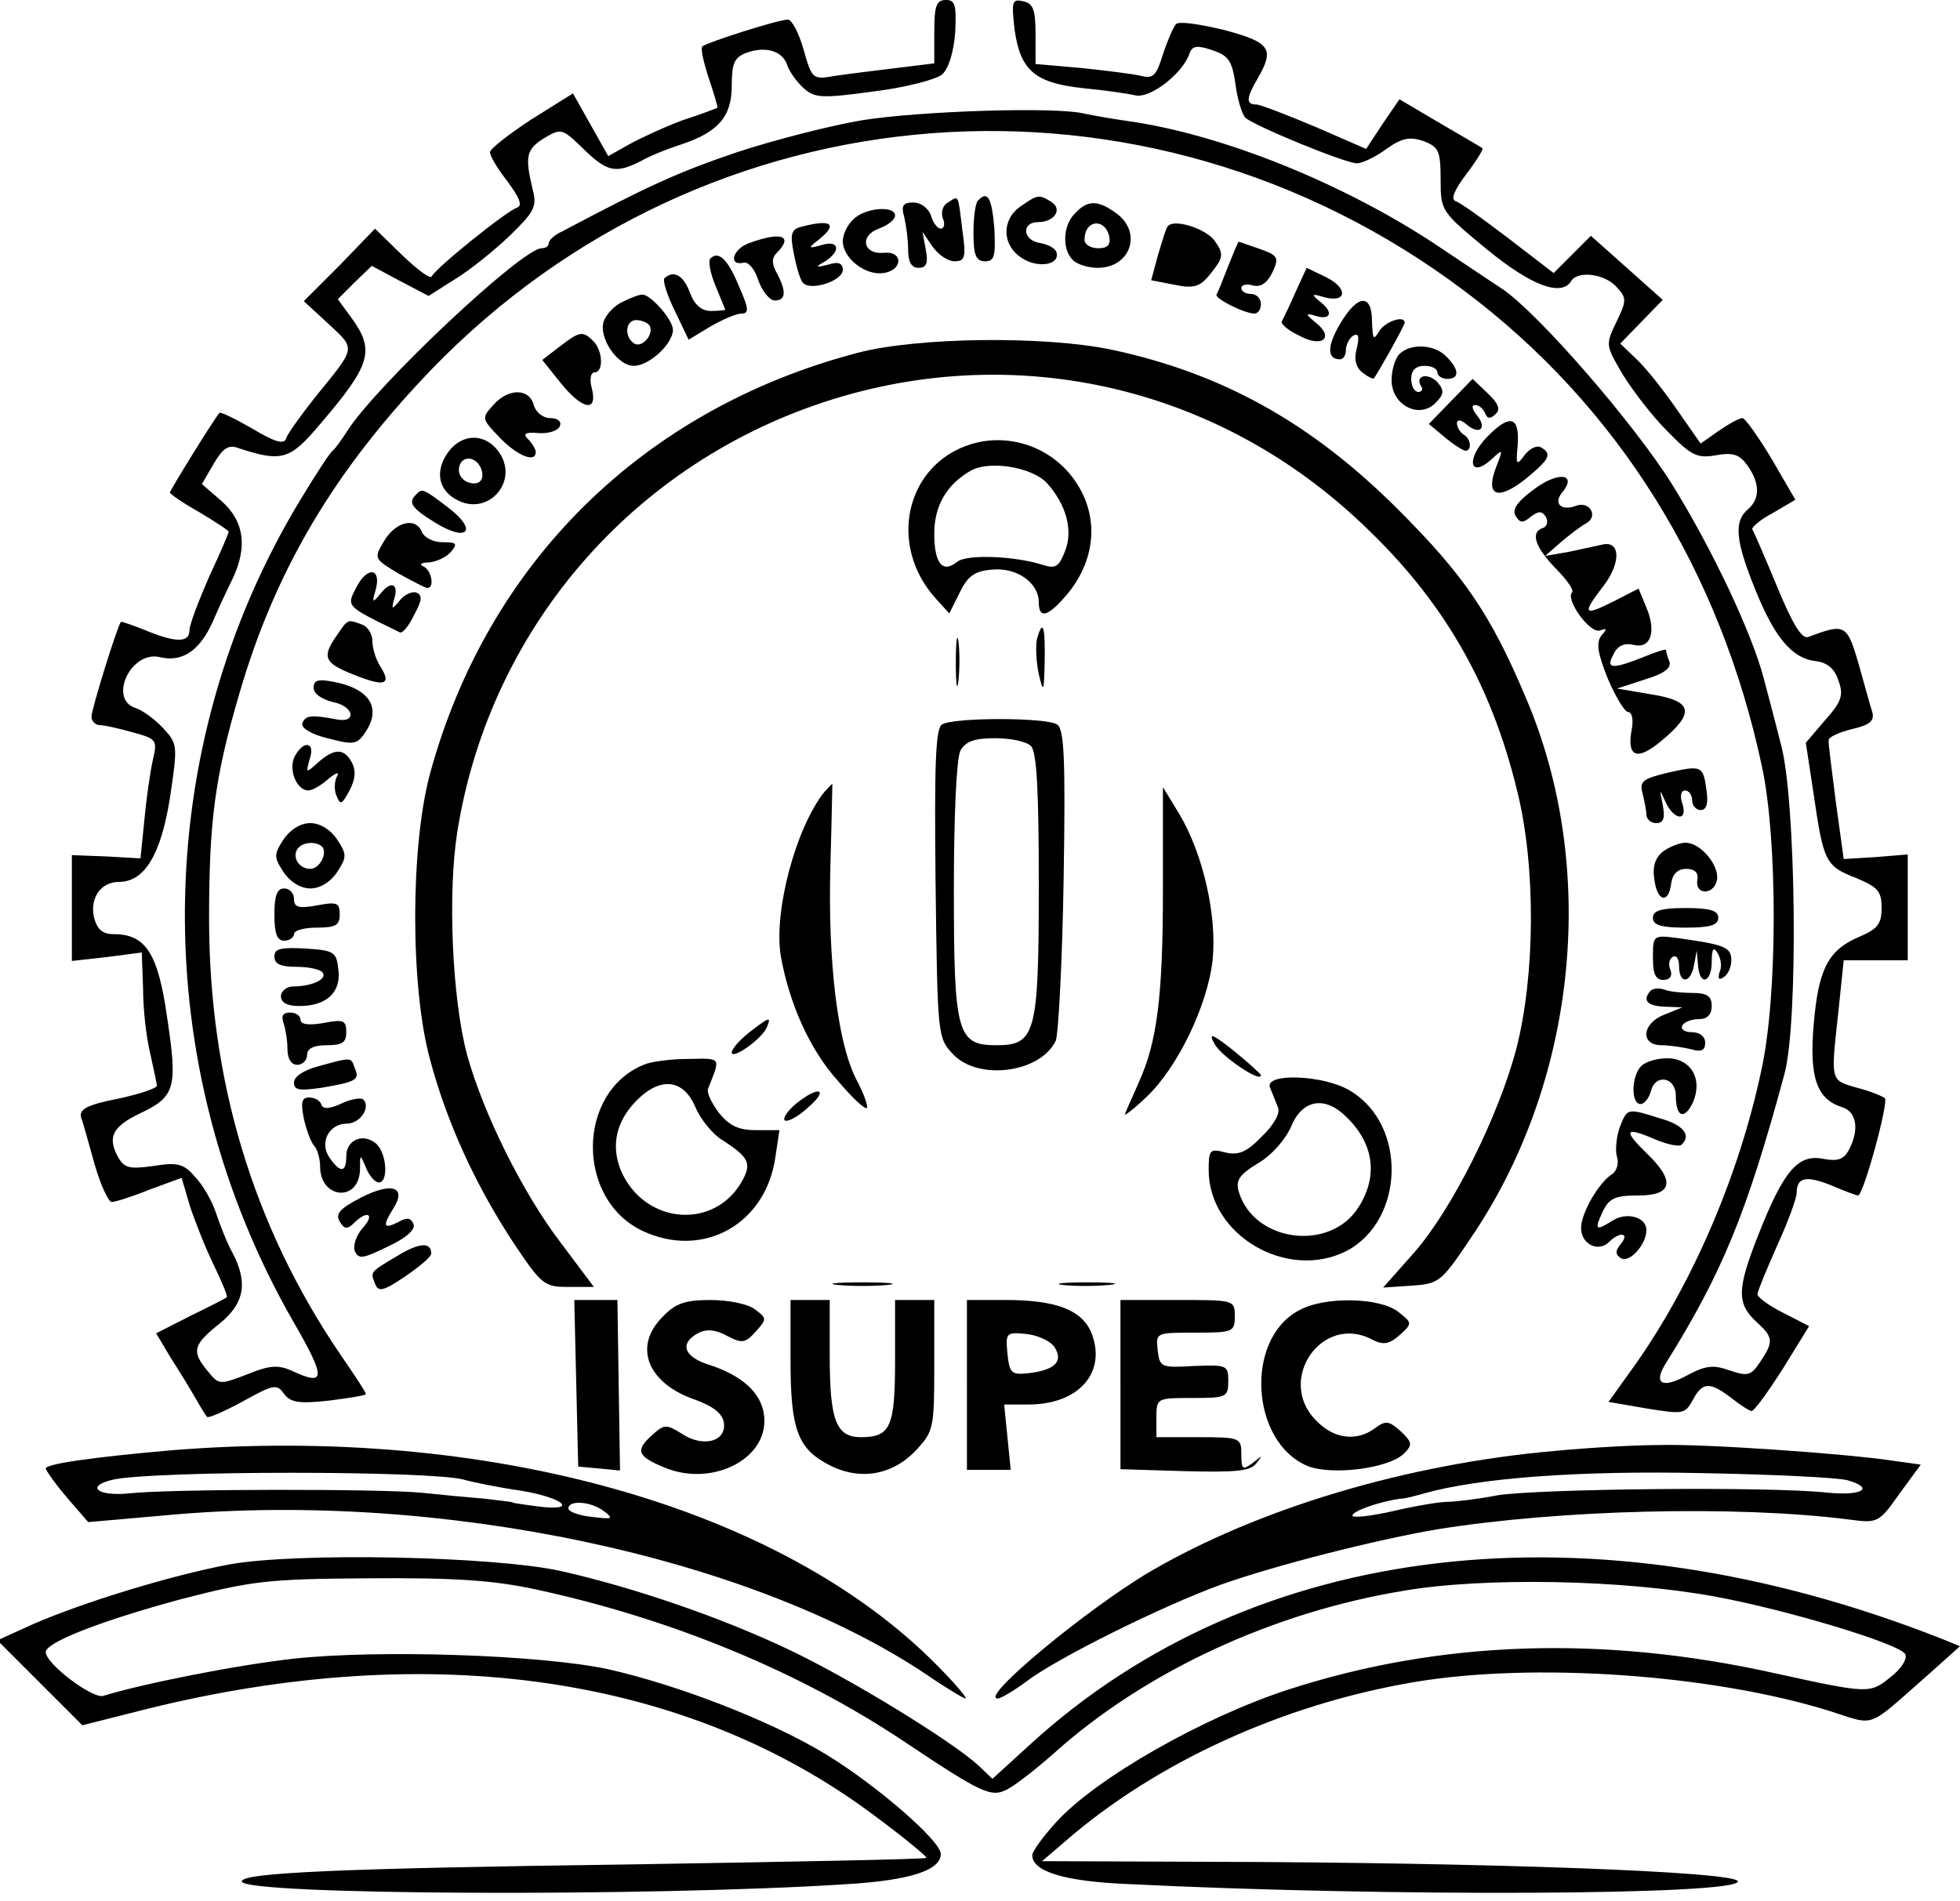 <?xml version="1.0" standalone="no"?>
<!DOCTYPE svg PUBLIC "-//W3C//DTD SVG 20010904//EN"
 "http://www.w3.org/TR/2001/REC-SVG-20010904/DTD/svg10.dtd">
<svg version="1.0" xmlns="http://www.w3.org/2000/svg"
 width="300pt" height="291pt" viewBox="0 0 300 291"
 preserveAspectRatio="xMidYMid meet">
<g transform="translate(0,291) scale(0.1,-0.1)"
fill="#000000" stroke="none">
<path d="M1430 2861 l0 -48 -57 -7 c-32 -4 -74 -9 -94 -12 -35 -6 -36 -6 -49
40 -7 25 -18 46 -24 46 -15 0 -124 -35 -131 -41 -3 -3 2 -25 10 -49 8 -24 14
-44 13 -45 -2 -1 -25 -10 -53 -19 -27 -10 -64 -27 -82 -37 l-32 -18 -27 48
-27 48 -64 -40 c-35 -23 -63 -45 -63 -50 0 -6 12 -26 27 -45 19 -26 23 -37 14
-40 -17 -6 -125 -93 -130 -105 -2 -5 -22 10 -45 32 l-42 41 -54 -56 -55 -55
38 -35 c42 -39 42 -35 -19 -110 -23 -29 -44 -58 -46 -65 -3 -10 -17 -6 -52 15
-26 15 -49 26 -50 24 -9 -10 -76 -119 -76 -122 0 -2 20 -16 45 -30 25 -15 45
-28 45 -30 0 -2 -13 -33 -30 -69 -16 -37 -30 -73 -30 -82 0 -19 -21 -19 -67 0
-20 8 -37 14 -38 13 -6 -8 -45 -134 -45 -145 0 -7 6 -13 13 -13 6 0 29 -5 50
-11 37 -10 38 -12 31 -42 -4 -18 -10 -59 -13 -92 l-6 -59 -52 3 -53 2 0 -81 0
-81 54 6 53 7 2 -56 c0 -31 5 -75 11 -99 5 -23 10 -45 10 -49 0 -4 -27 -13
-60 -20 -46 -9 -59 -16 -56 -28 3 -8 12 -41 21 -73 9 -31 21 -57 26 -57 5 0
31 8 58 19 l49 18 12 -41 c7 -22 23 -63 36 -90 13 -27 23 -50 21 -52 -1 -1
-26 -14 -55 -28 l-53 -27 22 -37 c13 -20 30 -48 38 -62 8 -14 16 -27 18 -29 2
-2 26 8 55 24 47 26 52 27 63 11 10 -13 23 -15 69 -10 31 4 56 8 56 10 0 3
-18 30 -40 62 -133 196 -200 419 -200 666 0 149 9 217 46 343 55 190 146 343
294 497 422 437 1093 488 1581 121 235 -176 392 -428 456 -729 24 -112 24
-351 -1 -464 -34 -161 -105 -325 -191 -448 l-43 -60 58 -10 c56 -9 59 -9 71
13 15 28 26 28 59 3 14 -11 28 -20 31 -20 4 0 25 29 48 65 l40 65 -39 20 c-22
11 -40 24 -40 29 0 4 14 38 30 74 17 37 30 73 30 81 0 24 15 27 54 11 19 -8
37 -15 40 -15 8 0 47 142 41 149 -4 3 -23 11 -43 16 -41 12 -40 8 -28 118 l8
77 49 0 49 0 0 81 0 81 -49 -4 -49 -3 -12 87 c-6 48 -12 91 -11 95 0 5 16 12
36 17 26 6 34 12 31 25 -3 9 -12 42 -21 74 -18 62 -21 63 -77 42 -10 -4 -24
19 -48 77 -19 46 -36 85 -38 88 -1 3 13 15 32 25 l34 20 -36 62 c-21 35 -41
63 -45 63 -5 0 -21 -9 -37 -20 l-27 -19 -37 53 c-20 29 -47 63 -61 76 l-25 24
32 33 33 34 -55 49 -55 49 -29 -29 -28 -28 -69 53 c-38 29 -74 55 -81 57 -8 3
-2 17 16 41 16 21 27 39 25 40 -2 2 -32 19 -66 39 l-61 36 -26 -38 -25 -38
-78 34 c-43 18 -84 34 -90 34 -16 0 -16 9 2 40 26 45 20 55 -51 74 -37 9 -70
14 -74 9 -4 -4 -13 -25 -20 -46 -10 -33 -15 -38 -34 -33 -13 3 -54 8 -92 12
l-69 6 0 46 c0 38 -4 47 -19 50 -17 4 -18 0 -13 -44 9 -62 31 -81 105 -89 31
-3 67 -8 80 -11 23 -5 73 34 83 65 4 11 12 12 35 4 24 -8 30 -16 35 -52 3 -23
10 -46 15 -51 12 -12 153 -70 171 -70 8 0 29 10 45 22 24 17 36 19 57 12 23
-9 26 -15 26 -59 0 -48 1 -49 70 -106 68 -56 115 -74 130 -49 10 16 51 11 69
-9 16 -17 16 -21 0 -54 -17 -35 -16 -36 9 -79 14 -23 44 -63 68 -87 37 -38 46
-43 75 -38 27 5 37 1 49 -16 19 -27 19 -51 0 -67 -21 -18 -19 -47 11 -121 30
-75 57 -107 93 -111 17 -2 29 -11 35 -30 8 -22 5 -32 -21 -61 l-29 -34 12 -79
c15 -103 18 -110 65 -128 33 -14 39 -20 39 -46 0 -24 -6 -32 -34 -44 -48 -20
-63 -50 -70 -135 -7 -81 5 -114 44 -126 22 -7 26 -35 10 -65 -8 -15 -17 -18
-39 -14 -39 8 -61 -18 -100 -117 -33 -84 -33 -105 -1 -134 24 -22 25 -29 4
-60 -14 -21 -19 -22 -46 -13 -25 9 -37 8 -65 -7 -38 -21 -53 -14 -34 17 87
139 125 232 182 443 22 78 18 421 -5 505 -9 36 -21 81 -26 100 -18 70 -80 201
-141 299 -59 94 -204 261 -260 299 -14 9 -57 38 -96 64 -143 96 -333 173 -479
193 -21 3 -50 8 -64 11 -44 11 -252 4 -340 -10 -48 -8 -134 -30 -192 -49 -91
-31 -135 -51 -269 -122 -11 -5 -19 -13 -19 -17 0 -5 -5 -8 -11 -8 -30 0 -253
-210 -297 -279 -9 -14 -19 -28 -23 -31 -4 -3 -25 -35 -48 -73 -233 -383 -238
-868 -11 -1262 49 -85 49 -98 -4 -73 -21 9 -34 8 -68 -6 -42 -16 -43 -16 -60
5 -25 30 -23 40 17 72 39 31 45 63 21 109 -8 14 -19 42 -25 60 -6 19 -21 45
-33 57 -17 20 -27 22 -64 16 -37 -5 -44 -3 -54 15 -16 30 -7 46 35 66 53 25
57 39 41 145 -14 100 -33 129 -82 129 -17 0 -25 7 -30 25 -7 30 10 55 38 55
39 0 64 41 78 128 12 81 12 83 -10 107 -13 14 -31 27 -42 31 -43 13 -8 89 37
78 33 -8 60 9 80 53 9 21 23 51 31 67 23 49 18 88 -17 119 l-30 26 18 31 c14
24 23 30 38 24 67 -22 79 -18 126 38 76 89 83 111 48 160 l-22 30 26 26 26 25
43 -23 44 -23 41 26 c23 14 60 44 83 66 36 35 42 44 36 68 -13 53 -11 64 16
81 27 16 28 16 61 -16 37 -36 50 -38 89 -18 14 8 42 19 61 25 57 19 77 43 77
90 0 34 4 43 22 50 30 11 56 3 63 -19 3 -9 14 -25 25 -35 17 -15 27 -16 107
-5 49 6 95 18 105 26 10 9 18 35 20 65 2 41 0 49 -14 49 -15 0 -18 -9 -18 -49z"/>
<path d="M1451 2600 c-8 -4 -11 -15 -8 -24 4 -9 2 -16 -3 -16 -5 0 -12 9 -15
20 -4 11 -15 20 -27 20 -16 0 -19 -5 -14 -22 3 -13 6 -35 6 -50 0 -19 5 -28
16 -28 12 0 15 7 11 28 l-5 27 15 -22 c9 -13 24 -23 34 -23 16 0 18 6 12 48
-7 56 -5 53 -22 42z"/>
<path d="M1497 2603 c-4 -3 -7 -26 -7 -50 0 -34 4 -43 18 -43 14 0 16 8 14 50
-4 47 -10 59 -25 43z"/>
<path d="M1562 2594 c-29 -20 -29 -59 2 -79 24 -16 59 -11 53 9 -2 6 -13 12
-25 14 -27 4 -29 32 -3 32 25 0 38 20 20 31 -19 12 -21 11 -47 -7z"/>
<path d="M1646 2584 c-19 -18 -21 -55 -4 -72 7 -7 24 -12 38 -12 51 0 69 55
28 84 -28 20 -43 20 -62 0z m52 -37 c2 -12 -3 -17 -17 -17 -12 0 -21 6 -21 13
0 31 32 34 38 4z"/>
<path d="M1306 2574 c-9 -8 -16 -23 -16 -33 0 -26 34 -53 62 -49 30 4 31 34 1
31 -32 -3 -38 26 -8 37 14 5 25 14 25 20 0 16 -47 12 -64 -6z"/>
<path d="M1227 2563 c-16 -4 -18 -11 -12 -41 4 -21 10 -41 14 -45 12 -13 61 3
61 20 0 10 -7 13 -22 8 -20 -5 -21 -4 -5 5 25 16 21 33 -5 25 -21 -6 -22 -5
-5 8 30 24 20 32 -26 20z"/>
<path d="M1787 2563 c-3 -4 -9 -25 -15 -45 l-10 -37 36 -7 c29 -6 39 -3 54 16
21 26 22 31 6 53 -15 18 -63 33 -71 20z"/>
<path d="M1147 2538 c-26 -9 -33 -36 -8 -30 7 1 17 -11 22 -28 6 -16 17 -30
25 -30 17 0 18 14 3 42 -8 14 -8 23 0 31 26 26 7 33 -42 15z"/>
<path d="M1880 2503 c-8 -21 -16 -41 -18 -44 -3 -6 43 -29 58 -29 6 0 10 7 10
15 0 8 -7 15 -15 15 -8 0 -15 4 -15 9 0 5 8 7 18 4 12 -3 22 4 30 21 10 22 8
25 -20 35 -17 6 -32 11 -32 11 -1 0 -8 -17 -16 -37z"/>
<path d="M1087 2514 c-3 -4 0 -22 8 -41 8 -20 15 -36 15 -37 0 -1 -10 -2 -22
-2 -14 0 -25 9 -32 28 -10 27 -25 35 -39 22 -3 -3 4 -26 16 -50 l21 -44 33 20
c19 11 40 20 48 20 12 0 11 8 -4 42 -17 41 -31 55 -44 42z"/>
<path d="M1983 2463 c-9 -21 -19 -41 -21 -45 -2 -4 10 -14 27 -22 35 -19 54
-3 25 20 -16 13 -16 15 -2 11 24 -8 30 4 10 20 -16 13 -15 14 5 8 34 -9 37 13
4 30 l-31 15 -17 -37z"/>
<path d="M953 2448 c-13 -6 -25 -19 -29 -30 -8 -25 21 -68 46 -68 24 0 60 34
60 55 0 16 -35 55 -47 54 -5 0 -18 -5 -30 -11z m41 -36 c8 -13 -11 -35 -23
-28 -16 10 -14 36 3 36 8 0 17 -4 20 -8z"/>
<path d="M2051 2414 c-20 -34 -20 -54 0 -54 5 0 9 6 9 14 0 8 5 18 11 22 8 5
10 -1 6 -18 -5 -17 -2 -30 8 -38 9 -7 17 -11 18 -9 8 11 47 81 47 85 0 12 -30
2 -39 -13 -9 -15 -10 -12 -11 15 0 43 -22 42 -49 -4z"/>
<path d="M856 2379 l-26 -20 28 -35 c33 -41 57 -46 48 -9 -4 14 -2 25 4 25 14
0 13 33 -2 48 -16 16 -21 15 -52 -9z"/>
<path d="M1313 2370 c-328 -86 -567 -321 -655 -645 -30 -112 -30 -326 0 -436
26 -98 70 -193 127 -280 44 -66 48 -69 85 -69 l39 0 -51 68 c-58 76 -118 197
-143 287 -23 86 -30 248 -15 342 51 319 280 577 592 667 282 81 579 8 794
-197 122 -115 196 -242 236 -407 29 -115 28 -282 -1 -395 -27 -103 -98 -246
-157 -313 l-47 -53 44 3 c43 3 45 5 97 83 157 238 188 560 77 818 -54 128 -95
187 -195 287 -133 133 -270 209 -440 245 -102 21 -295 19 -387 -5z"/>
<path d="M2142 2368 c-7 -7 -12 -25 -12 -40 0 -38 42 -60 67 -35 13 13 14 19
4 31 -14 16 -36 12 -26 -5 4 -5 1 -9 -4 -9 -6 0 -11 9 -11 20 0 13 7 20 20 20
11 0 20 -4 20 -10 0 -5 7 -10 15 -10 19 0 19 14 -1 34 -18 19 -55 21 -72 4z"/>
<path d="M2220 2295 l-33 -34 24 -20 c13 -11 27 -20 32 -21 10 0 9 18 -3 25
-5 3 -10 11 -10 17 0 6 6 6 15 -2 20 -17 32 -5 15 15 -7 9 -8 15 -2 15 6 0 12
-6 15 -12 3 -9 8 -10 16 -2 8 7 5 16 -12 32 l-23 22 -34 -35z"/>
<path d="M755 2290 c-18 -20 -18 -21 10 -50 27 -28 55 -39 55 -22 0 4 -5 13
-12 20 -8 8 -4 11 17 9 15 -1 30 4 32 11 3 7 -4 12 -15 12 -11 0 -22 9 -25 20
-7 26 -39 26 -62 0z"/>
<path d="M2276 2241 c-32 -33 -27 -64 6 -35 19 18 19 17 8 -11 -17 -44 2 -52
44 -19 38 31 42 39 25 49 -6 4 -17 -1 -25 -11 -13 -18 -14 -16 -11 15 3 44
-12 48 -47 12z"/>
<path d="M684 2215 c-19 -29 -12 -58 19 -72 46 -21 90 30 62 73 -21 32 -59 32
-81 -1z m54 -28 c2 -10 -3 -17 -12 -17 -18 0 -29 16 -21 31 9 14 29 6 33 -14z"/>
<path d="M1486 2230 c-100 -31 -128 -155 -53 -237 l20 -22 16 32 c12 25 23 33
49 35 38 4 72 -20 72 -50 0 -24 12 -23 37 5 48 52 57 119 23 174 -34 56 -102
82 -164 63z m116 -59 c30 -33 41 -73 28 -105 -9 -23 -14 -27 -33 -21 -43 14
-117 17 -132 5 -22 -18 -35 -3 -35 43 0 43 19 75 55 96 29 17 94 6 117 -18z"/>
<path d="M2348 2161 c-26 -19 -34 -31 -28 -41 7 -11 11 -11 23 -1 12 9 17 9
23 0 4 -7 2 -15 -4 -17 -20 -6 -13 -29 19 -62 17 -17 29 -34 25 -37 -10 -11
28 -64 43 -58 11 4 11 2 2 -8 -8 -11 -6 -26 10 -66 12 -28 26 -51 31 -51 6 0
8 -11 6 -24 -9 -45 7 -52 45 -20 52 43 48 61 -15 71 l-53 9 43 14 c30 9 41 18
37 28 -3 7 -5 15 -5 17 0 2 -16 -3 -35 -11 -48 -19 -58 -18 -45 5 6 13 17 17
30 14 26 -7 36 19 20 57 l-12 29 -39 -20 c-46 -23 -48 -19 -14 25 27 36 25 70
-4 62 -9 -2 -32 -7 -51 -11 l-35 -6 24 21 c13 11 31 25 39 29 19 11 5 34 -15
27 -23 -9 -36 3 -22 20 24 29 -6 33 -43 5z"/>
<path d="M637 2153 c-13 -12 -7 -21 29 -43 50 -31 66 -12 20 23 -38 29 -40 30
-49 20z"/>
<path d="M588 2082 c-16 -27 -16 -27 22 -50 22 -12 41 -22 44 -22 12 0 6 28
-6 33 -7 3 -3 6 8 6 12 1 27 8 34 16 11 13 9 15 -13 15 -14 0 -27 7 -31 15 -9
24 -40 17 -58 -13z"/>
<path d="M546 2012 c-16 -31 -18 -29 66 -70 4 -2 14 10 22 27 12 22 13 30 3
34 -6 2 -18 -3 -25 -12 -12 -15 -13 -14 -9 1 8 24 -4 30 -20 10 -13 -16 -14
-15 -8 5 9 33 -12 37 -29 5z"/>
<path d="M516 1938 c-24 -34 -20 -43 26 -61 47 -19 58 -15 40 13 -7 11 -12 28
-12 39 0 10 -7 22 -16 25 -22 8 -21 9 -38 -16z"/>
<path d="M1463 1895 c0 -33 2 -45 4 -27 2 18 2 45 0 60 -2 15 -4 0 -4 -33z"/>
<path d="M1587 1931 c-2 -11 -1 -35 3 -53 7 -30 8 -28 9 20 1 54 -3 66 -12 33z"/>
<path d="M480 1857 c0 -9 13 -18 31 -22 32 -7 35 -33 3 -26 -37 7 -47 6 -51
-6 -3 -7 13 -17 38 -23 38 -10 45 -10 56 6 28 38 11 69 -45 80 -25 5 -32 3
-32 -9z"/>
<path d="M1442 1801 c-10 -6 -12 -58 -10 -244 3 -233 3 -236 27 -261 39 -41
134 -28 157 21 4 10 10 121 12 247 3 183 1 230 -10 237 -17 11 -159 11 -176 0z
m136 -33 c9 -9 12 -70 12 -213 0 -228 -5 -245 -65 -245 -60 0 -65 18 -65 238
0 114 4 201 10 213 8 14 21 19 53 19 24 0 48 -5 55 -12z"/>
<path d="M451 1752 c-10 -20 3 -52 21 -52 6 0 20 8 31 18 11 9 17 11 13 4 -4
-7 -5 -21 -1 -30 6 -15 8 -14 20 8 9 17 10 30 4 42 -12 23 -27 23 -52 1 -19
-17 -19 -17 -13 5 9 26 -9 30 -23 4z"/>
<path d="M2552 1727 c-37 -9 -43 -13 -38 -31 3 -12 6 -27 6 -33 0 -7 7 -13 15
-13 11 0 14 7 10 28 -5 25 -5 25 4 5 13 -29 35 -31 26 -3 -4 11 -2 20 4 20 6
0 11 -7 11 -15 0 -8 6 -15 13 -15 9 0 12 10 9 30 -5 38 -7 39 -60 27z"/>
<path d="M1262 1698 c-44 -55 -78 -183 -67 -251 13 -73 44 -143 87 -191 22
-26 42 -45 45 -42 2 2 -5 23 -17 45 -28 56 -43 178 -39 326 2 69 3 125 3 125
-1 0 -6 -6 -12 -12z"/>
<path d="M1780 1549 c0 -166 -9 -234 -37 -296 -9 -21 -19 -42 -21 -48 -3 -5
12 6 32 25 48 45 94 140 102 210 7 67 -14 162 -51 224 l-25 41 0 -156z"/>
<path d="M434 1625 c-15 -23 -15 -27 0 -50 10 -15 26 -25 41 -25 15 0 31 10
41 25 15 23 15 27 0 50 -10 15 -26 25 -41 25 -15 0 -31 -10 -41 -25z m59 -11
c9 -10 -4 -34 -18 -34 -17 0 -28 17 -20 30 7 11 28 13 38 4z"/>
<path d="M2546 1607 c-12 -9 -17 -23 -14 -42 4 -35 22 -40 26 -7 2 14 10 22
23 22 13 0 19 -6 17 -17 -4 -24 26 -23 30 0 4 22 -25 57 -48 57 -9 0 -24 -6
-34 -13z"/>
<path d="M420 1510 c0 -29 4 -40 15 -40 8 0 15 5 15 10 0 6 16 10 35 10 29 0
35 4 35 20 0 18 -4 20 -35 14 -28 -5 -35 -3 -35 10 0 9 -7 16 -15 16 -11 0
-15 -11 -15 -40z"/>
<path d="M2530 1505 c0 -11 12 -15 50 -15 38 0 50 4 50 15 0 11 -12 15 -50 15
-38 0 -50 -4 -50 -15z"/>
<path d="M2530 1444 c0 -25 4 -34 16 -34 10 0 14 6 11 15 -4 8 -2 17 3 20 6 4
10 -3 10 -14 0 -28 18 -27 23 2 l4 22 2 -22 c2 -33 21 -28 21 5 0 20 3 23 9
13 5 -8 7 -21 3 -29 -3 -10 -1 -13 6 -8 7 4 12 16 12 26 0 20 -10 24 -82 34
-38 5 -38 4 -38 -30z"/>
<path d="M420 1446 c0 -12 10 -16 34 -16 19 0 37 -4 40 -9 7 -10 -17 -21 -45
-21 -10 0 -19 -7 -19 -15 0 -10 10 -15 28 -15 42 0 64 21 60 55 -3 28 -6 30
-50 33 -38 2 -48 0 -48 -12z"/>
<path d="M2527 1394 c-14 -15 -6 -24 21 -25 l27 -1 -27 -11 c-35 -13 -38 -47
-5 -47 12 0 32 -3 45 -6 16 -5 22 -2 22 10 0 9 -8 16 -21 16 -11 0 -17 5 -14
10 3 6 15 10 26 10 12 0 19 7 19 20 0 15 -7 20 -29 20 -16 0 -36 2 -43 5 -8 3
-17 2 -21 -1z"/>
<path d="M434 1344 c3 -9 6 -27 6 -40 0 -15 6 -24 15 -24 8 0 15 7 15 15 0 10
10 15 30 15 24 0 30 4 30 20 0 18 -4 20 -35 14 -23 -4 -35 -2 -35 5 0 6 -7 11
-16 11 -11 0 -14 -5 -10 -16z"/>
<path d="M1146 1329 c-14 -11 -26 -25 -26 -30 0 -12 47 21 54 39 7 17 3 15
-28 -9z"/>
<path d="M1859 1312 c10 -19 71 -60 71 -48 0 2 -19 19 -41 37 -34 27 -40 29
-30 11z"/>
<path d="M488 1278 c-23 -6 -38 -16 -38 -25 0 -12 8 -13 43 -8 52 9 58 12 50
30 -6 17 -4 17 -55 3z"/>
<path d="M985 1280 c-102 -42 -104 -205 -2 -254 93 -44 190 10 204 114 l6 40
-36 0 c-27 0 -41 7 -57 27 -11 15 -19 31 -16 37 19 48 21 46 -30 45 -27 0 -58
-4 -69 -9z m79 -64 c8 -19 27 -43 43 -52 38 -25 43 -34 31 -58 -41 -80 -152
-72 -188 13 -15 38 -7 75 25 107 36 36 71 32 89 -10z"/>
<path d="M2512 1278 c-15 -15 -16 -58 -1 -58 6 0 13 9 16 20 7 27 38 21 38 -7
0 -33 13 -38 26 -11 16 36 -3 68 -39 68 -16 0 -33 -5 -40 -12z"/>
<path d="M1944 1245 c3 -8 9 -22 12 -30 4 -9 -6 -27 -25 -45 -23 -24 -36 -29
-56 -24 -23 6 -25 4 -25 -27 0 -100 120 -170 211 -124 89 47 93 193 6 245 -40
25 -133 28 -123 5z m108 -37 c49 -41 60 -94 28 -145 -43 -70 -161 -55 -184 23
-5 17 1 26 29 43 21 12 42 36 51 56 15 38 46 47 76 23z"/>
<path d="M1219 1221 c-13 -11 -21 -22 -18 -26 4 -3 20 5 35 19 34 29 18 35
-17 7z"/>
<path d="M465 1198 c4 -18 11 -37 16 -42 5 -6 9 -20 9 -32 0 -49 59 -55 61 -5
0 25 0 25 9 4 5 -13 14 -23 20 -23 15 0 12 46 -5 60 -20 16 -45 5 -45 -20 0
-25 -9 -26 -25 -3 -17 23 -2 53 26 53 20 0 37 25 25 37 -3 3 -18 1 -33 -6 -19
-9 -29 -9 -31 -2 -2 6 -10 11 -19 11 -11 0 -13 -7 -8 -32z"/>
<path d="M2479 1184 c-5 -15 -7 -35 -4 -45 3 -9 0 -21 -7 -26 -21 -13 -48 -60
-48 -83 0 -24 26 -38 43 -21 16 16 32 14 18 -3 -9 -11 -9 -16 0 -22 13 -8 39
21 39 43 0 20 -30 28 -51 15 -27 -17 -29 -15 -16 13 10 21 19 25 55 25 52 0
57 22 12 65 -36 35 -33 41 13 21 19 -8 38 -12 41 -8 15 14 3 30 -33 40 -51 16
-50 16 -62 -14z"/>
<path d="M553 1077 c-33 -17 -40 -25 -33 -37 7 -12 12 -12 22 -2 20 20 33 14
13 -8 -9 -10 -15 -26 -12 -35 6 -13 12 -12 51 7 28 13 42 26 39 34 -4 10 -10
11 -24 3 -22 -11 -24 -6 -7 21 21 33 -2 41 -49 17z"/>
<path d="M609 988 c-44 -26 -42 -25 -35 -43 5 -13 12 -12 46 11 22 15 40 30
40 35 0 18 -18 17 -51 -3z"/>
<path d="M1283 943 c20 -2 54 -2 75 0 20 2 3 4 -38 4 -41 0 -58 -2 -37 -4z"/>
<path d="M1627 943 c18 -2 50 -2 70 0 21 2 7 4 -32 4 -38 0 -55 -2 -38 -4z"/>
<path d="M882 793 l3 -128 32 -3 32 -3 -2 130 -2 131 -33 0 -33 0 3 -127z"/>
<path d="M1015 895 c-47 -46 -24 -103 50 -128 27 -10 41 -21 43 -35 4 -29 -32
-38 -64 -17 -24 15 -27 15 -45 -1 -27 -24 -24 -33 17 -50 70 -30 154 9 154 71
0 38 -29 67 -82 85 -41 12 -49 33 -20 49 13 7 27 6 45 -4 23 -12 28 -11 44 7
17 19 17 20 -2 34 -10 8 -41 14 -67 14 -39 0 -54 -5 -73 -25z"/>
<path d="M1210 828 c0 -107 11 -136 60 -161 47 -24 97 -15 133 24 26 28 27 34
27 129 l0 100 -30 0 -30 0 0 -93 c0 -101 -7 -117 -52 -117 -38 0 -48 25 -48
124 l0 86 -30 0 -30 0 0 -92z"/>
<path d="M1480 790 l0 -130 34 0 33 0 -5 50 -5 50 37 0 c78 0 121 50 96 111
-15 34 -54 49 -131 49 l-59 0 0 -130z m134 58 c14 -22 1 -35 -39 -40 -27 -3
-30 0 -33 30 -3 32 -2 33 29 30 18 -2 37 -11 43 -20z"/>
<path d="M1715 791 l0 -130 98 -3 c79 -2 101 0 110 12 10 13 10 13 -5 1 -16
-12 -18 -11 -18 13 0 25 -2 26 -65 26 l-65 0 0 30 c0 30 1 30 55 30 52 0 55 1
55 26 0 24 -2 25 -52 23 -51 -3 -53 -2 -56 24 -3 27 -3 27 57 27 58 0 61 1 61
25 0 25 -1 25 -87 25 l-88 0 0 -129z"/>
<path d="M1988 904 c-83 -44 -74 -201 13 -238 37 -15 125 -4 148 19 13 13 13
17 -5 34 -18 16 -23 17 -39 5 -28 -21 -63 -17 -90 11 -63 62 9 166 86 124 16
-8 25 -7 41 7 20 18 20 19 -2 36 -28 22 -113 24 -152 2z"/>
<path d="M263 690 c-125 -11 -193 -21 -193 -28 1 -4 15 -24 33 -45 l32 -37
125 11 c413 37 890 -64 1159 -245 29 -20 56 -36 59 -36 3 0 -16 23 -43 50
-239 243 -688 369 -1172 330z m447 -45 c14 -4 53 -12 88 -17 66 -11 88 -32 25
-24 -21 3 -38 5 -38 6 0 1 -20 3 -45 6 -25 2 -67 6 -95 9 -63 6 -384 6 -447
-1 -49 -5 -68 11 -25 21 64 14 485 14 537 0z m214 -48 c16 -12 14 -13 -18 -9
-20 2 -36 8 -36 13 0 13 34 11 54 -4z"/>
<path d="M2380 689 c-227 -20 -454 -88 -620 -185 -95 -56 -262 -194 -233 -194
5 0 25 12 44 26 47 36 209 116 297 148 84 30 238 69 332 85 187 30 456 37 630
15 44 -6 46 -5 77 39 l33 45 -43 6 c-73 11 -289 26 -357 24 -36 0 -108 -4
-160 -9z m448 -45 c42 -12 22 -24 -30 -19 -89 10 -445 6 -506 -4 -31 -6 -66
-10 -77 -10 -11 0 -48 -6 -82 -14 -35 -8 -63 -11 -63 -7 0 7 43 22 75 26 6 0
21 4 35 8 86 24 238 35 425 31 110 -2 210 -7 223 -11z"/>
<path d="M350 515 c-90 -17 -223 -58 -299 -91 l-55 -25 65 -65 65 -65 99 25
c436 108 827 51 1113 -163 46 -34 82 -64 80 -65 -1 -2 -205 -6 -453 -10 -452
-6 -595 -13 -595 -26 0 -21 624 -24 930 -4 93 6 140 21 140 46 0 20 -98 105
-175 152 -85 52 -228 107 -335 131 -104 22 -350 30 -480 16 -89 -10 -230 -38
-292 -57 -16 -5 -88 49 -88 67 0 15 85 48 207 81 109 28 131 31 288 32 130 1
190 -3 255 -17 208 -45 404 -126 564 -233 120 -80 133 -86 158 -73 13 7 44 31
71 55 139 125 335 216 536 249 123 21 335 17 476 -9 109 -20 282 -72 291 -88
4 -6 -5 -22 -22 -35 -32 -26 -33 -26 -179 6 -262 58 -510 50 -742 -25 -130
-42 -296 -136 -357 -204 -20 -22 -36 -44 -36 -50 0 -25 50 -40 145 -44 403
-20 935 -17 935 4 0 15 -386 29 -805 30 l-260 1 35 30 c139 121 333 210 534
244 182 31 456 12 636 -44 73 -23 55 -29 153 57 l47 42 -27 11 c-537 212
-1054 152 -1397 -162 l-57 -52 -22 21 c-42 38 -197 133 -290 177 -103 49 -237
95 -348 120 -103 23 -408 29 -509 10z"/>
</g>
</svg>

